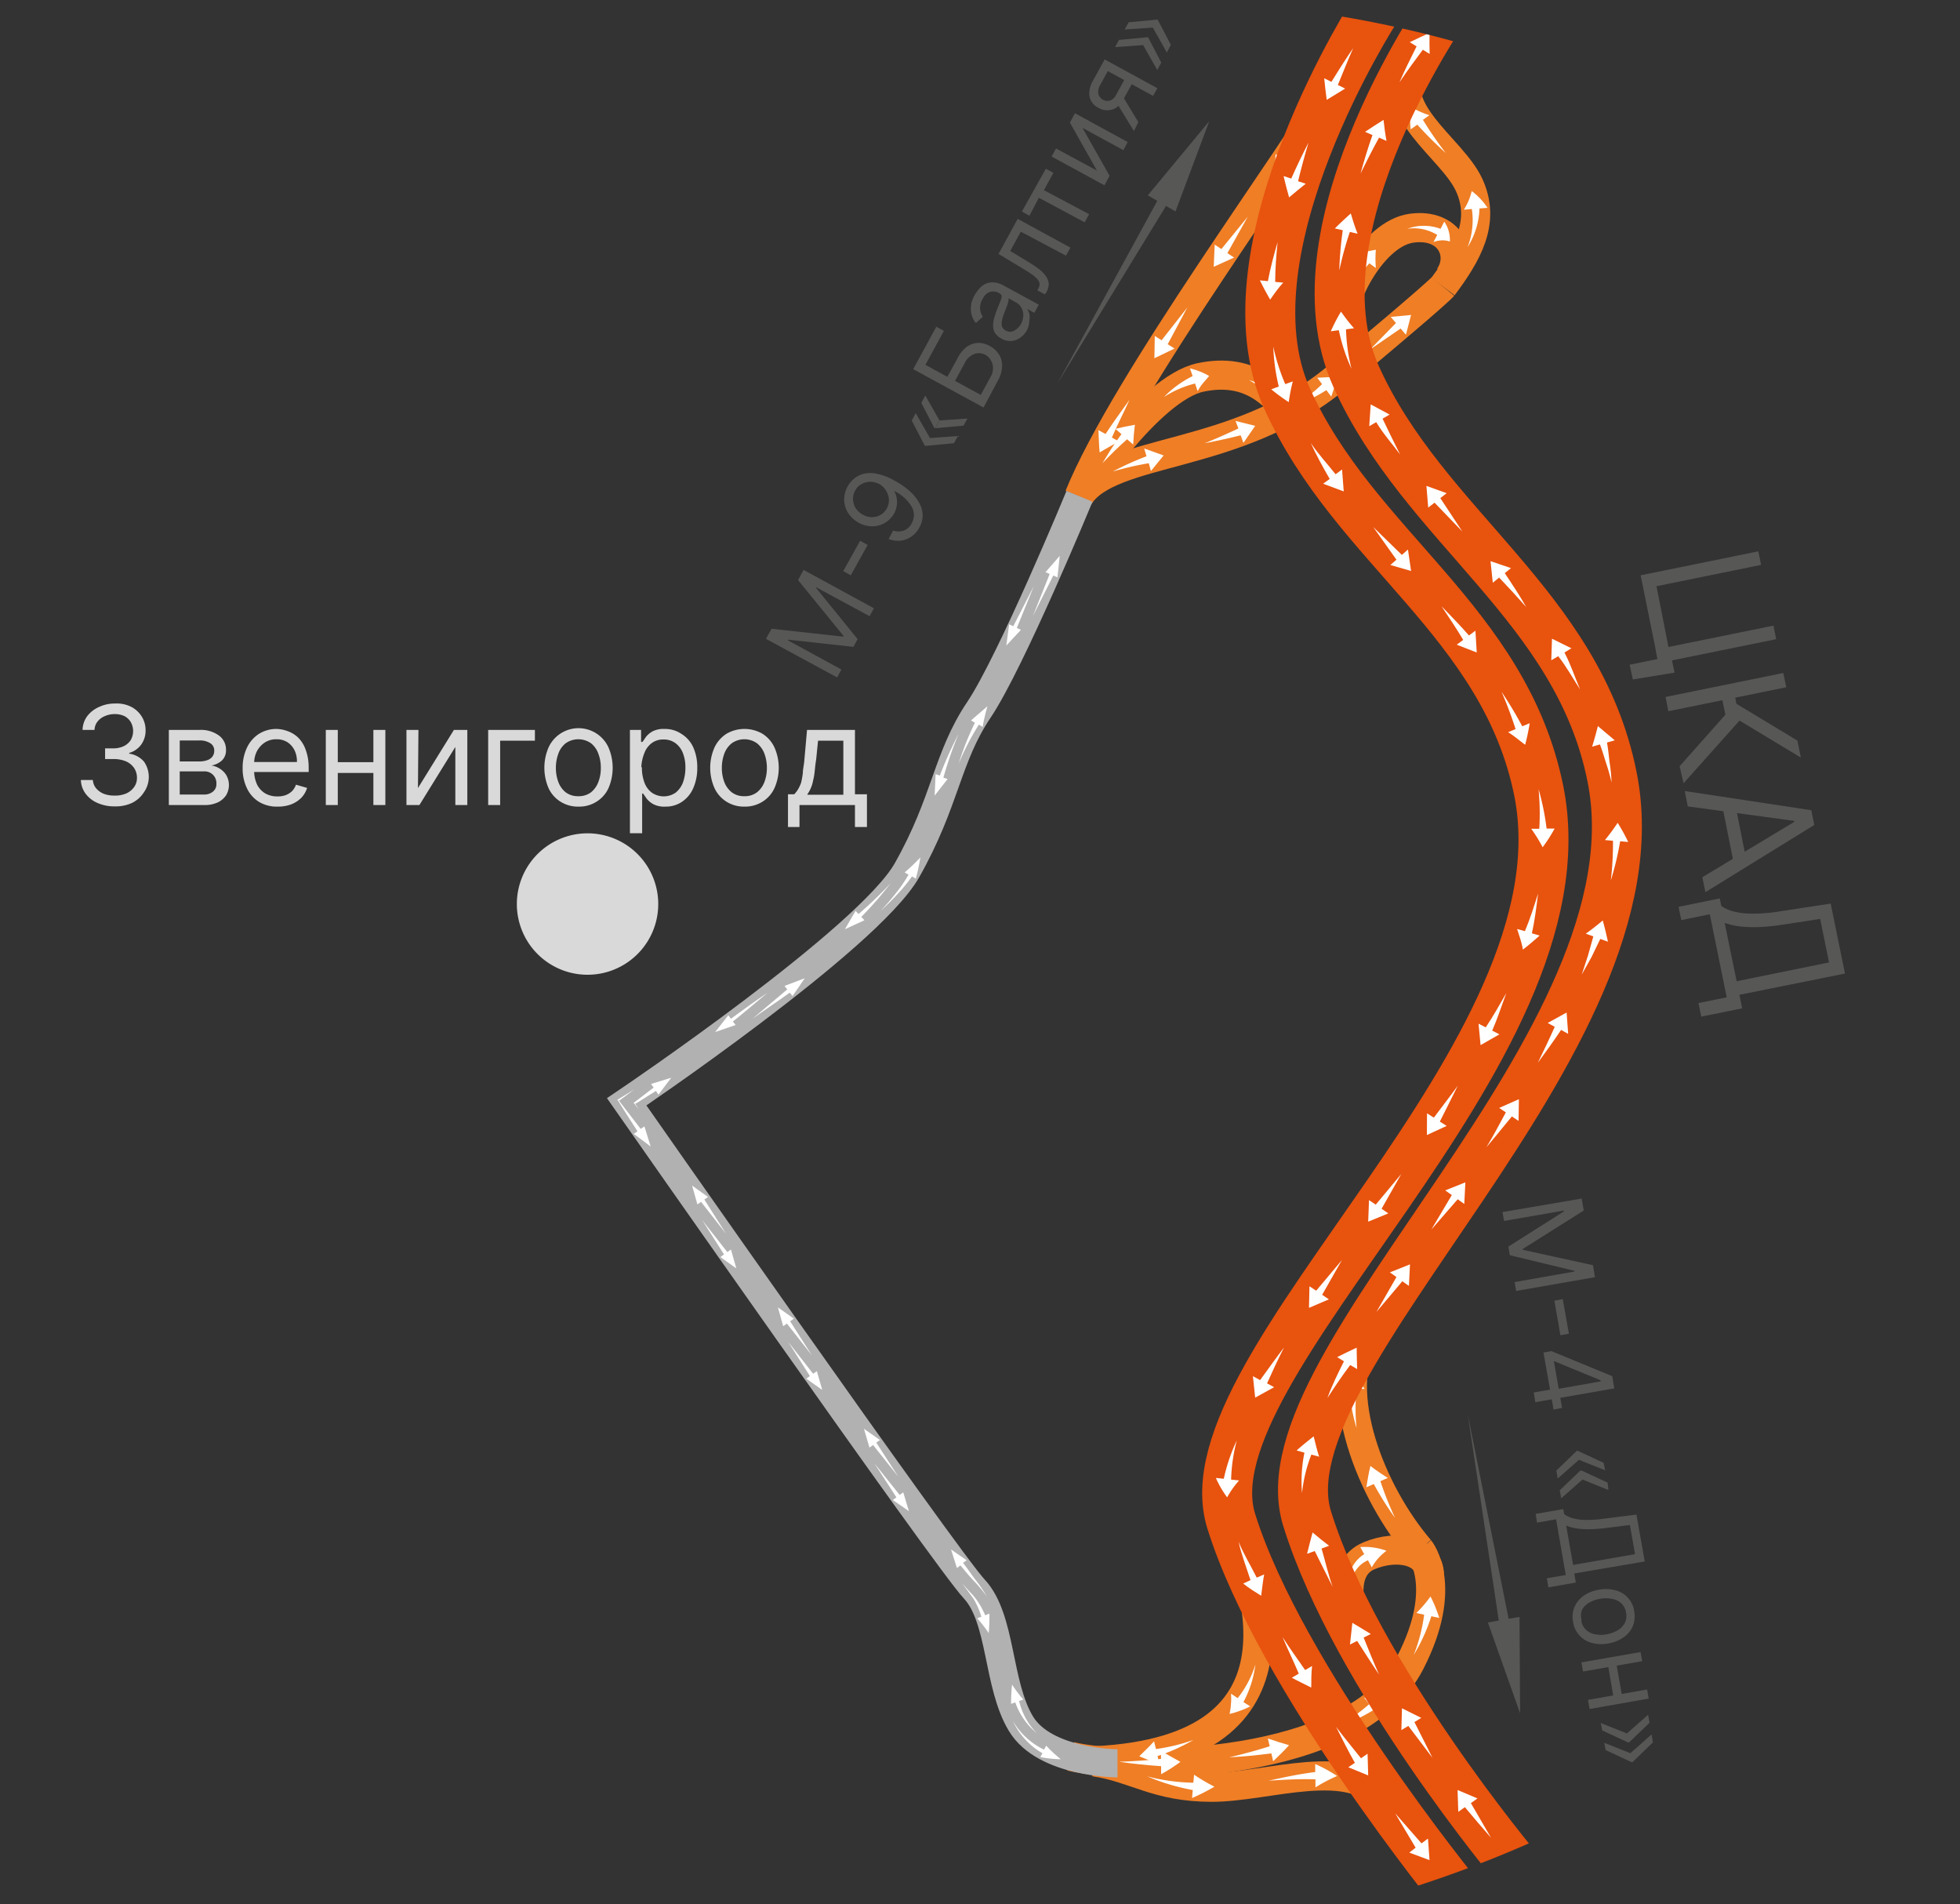 <?xml version="1.0" encoding="UTF-8"?> <svg xmlns="http://www.w3.org/2000/svg" xmlns:xlink="http://www.w3.org/1999/xlink" id="Layer_1" data-name="Layer 1" viewBox="0 0 163.57 158.86"><rect x="0" y="0" width="163.57" height="158.86" fill="#333333" stroke="none"/> <defs> <style>.cls-1,.cls-3,.cls-5,.cls-6{fill:none;}.cls-2{clip-path:url(#clip-path);}.cls-3{stroke:#ef7e25;stroke-width:2.43px;}.cls-3,.cls-5,.cls-6{stroke-miterlimit:10;}.cls-4{fill:#fff;}.cls-5{stroke:#e8530e;stroke-width:4.17px;}.cls-6{stroke:#b1b1b1;stroke-width:2.35px;}.cls-7{clip-path:url(#clip-path-2);}.cls-8{clip-path:url(#clip-path-3);}.cls-9{fill:#d9d9d9;}.cls-10{fill:#575756;}</style> <clipPath id="clip-path"> <ellipse class="cls-1" cx="91.61" cy="81.13" rx="89.96" ry="80.64" transform="translate(-15.52 21.98) rotate(-12.62)"></ellipse> </clipPath> <clipPath id="clip-path-2"> <polygon class="cls-1" points="55.53 94.8 53.71 92.19 50.83 91.66 53.85 95.97 55.53 94.8"></polygon> </clipPath> <clipPath id="clip-path-3"> <polygon class="cls-1" points="56.33 90.36 53.71 92.2 50.83 91.66 53 90.19 55.15 88.69 56.33 90.36"></polygon> </clipPath> </defs> <g class="cls-2"> <path class="cls-3" d="M111.32,7.09c-3.13,5.6-17.44,24.85-21.27,34.32"></path> <path class="cls-3" d="M91.33,147c3.39.49,5.15,2.12,9.81,2.12s11.69-2.72,14.43,1.05"></path> <path class="cls-3" d="M89.35,146.54c5.08,1.21,23.69,1.19,28.33-7.8,3.31-6.4.81-9.46.81-9.46"></path> <path class="cls-3" d="M113.91,111.19c-2.83,5.07.54,13.37,4.58,18.09"></path> <path class="cls-3" d="M114.07,137.76c-1.8-3.39-2.25-6.93.17-7.95s5-.38,5.05,1.53"></path> <path class="cls-3" d="M102.72,126.91c1.64,4.31,7.83,19.09-11.39,20"></path> <path class="cls-3" d="M90.05,41.41c2.66-4.11,13.13-2.94,21.49-9.9s8.88-7.6,8.88-7.6"></path> <path class="cls-3" d="M112,27.18c-.18-2.31,2.59-7.7,5.8-8.14s4.42,2.23,3.13,4.07"></path> <path class="cls-3" d="M120.42,23.91c2-2.68,3.63-5.39,2.17-8.51s-7-6.17-4.77-10.2"></path> <path class="cls-3" d="M90.05,41.41s5.82-9,10.14-9.92c4.13-.87,6.79,1.26,9,5.7"></path> <polygon class="cls-4" points="106.37 14.72 108.07 13.95 107.52 13.58 109.19 10.52 107.01 13.24 106.45 12.86 106.37 14.72"></polygon> <polygon class="cls-4" points="101.29 22.26 102.99 21.49 102.43 21.12 104.13 18.08 101.93 20.78 101.37 20.41 101.29 22.26"></polygon> <polygon class="cls-4" points="96.34 29.89 98.02 29.08 97.45 28.72 99.09 25.65 96.94 28.39 96.37 28.03 96.34 29.89"></polygon> <path class="cls-4" d="M91.77,37.75c.52-.32,1.08-.62,1.61-.92l-.59-.32c.46-1.07,1-2.11,1.47-3.15-.68.94-1.36,1.88-2,2.85l-.59-.32C91.7,36.52,91.71,37.13,91.77,37.75Z"></path> <path class="cls-4" d="M101.35,149.07a15.11,15.11,0,0,1-1.7-1l-.06.67a16.31,16.31,0,0,1-3.85-.53,17.56,17.56,0,0,0,3.8,1.14l-.06.67A17.06,17.06,0,0,0,101.35,149.07Z"></path> <path class="cls-4" d="M111.59,148.18a12.42,12.42,0,0,0-1.83-1l0,.67c-1.33.16-2.61.44-3.89.72,1.31-.08,2.62-.16,3.91-.11l0,.67A12.71,12.71,0,0,1,111.59,148.18Z"></path> <path class="cls-4" d="M98.51,147c-.55-.3-1.09-.61-1.62-.92l0,.67c-1.16.12-2.33.21-3.5.24,1.16.17,2.33.29,3.51.37v.67C97.47,147.72,98,147.38,98.51,147Z"></path> <path class="cls-4" d="M107.58,145.61c-.6-.17-1.19-.36-1.77-.56l.15.65c-1.11.35-2.24.66-3.38.92,1.17-.06,2.34-.17,3.52-.33l.15.66C106.71,146.51,107.16,146.07,107.58,145.61Z"></path> <path class="cls-4" d="M115.66,141.41a11.38,11.38,0,0,1-1.81.24l.41.54a16.38,16.38,0,0,1-2.85,2,16.74,16.74,0,0,0,3.21-1.51l.4.54A11.86,11.86,0,0,0,115.66,141.41Z"></path> <path class="cls-4" d="M119.38,133.2a10,10,0,0,1-1.18,1.38l.65.14a13.86,13.86,0,0,1-.87,3.36,14.76,14.76,0,0,0,1.47-3.23l.66.14A10.64,10.64,0,0,0,119.38,133.2Z"></path> <path class="cls-4" d="M113,114.38a12.11,12.11,0,0,0-1.08,1.49h.67a16.48,16.48,0,0,0,.62,3.29,16.35,16.35,0,0,1,0-3.28h.67A11,11,0,0,1,113,114.38Z"></path> <path class="cls-4" d="M114.37,122.31c-.15.58-.24,1.17-.34,1.78l.62-.27a25.66,25.66,0,0,0,1.77,2.82,27.46,27.46,0,0,1-1.22-3.06l.62-.27C115.33,123,114.83,122.67,114.37,122.31Z"></path> <path class="cls-4" d="M115.71,129.39a5.22,5.22,0,0,0-2.19-.31l.33.59a2.83,2.83,0,0,0-1.24,1.71,4.92,4.92,0,0,0,0,2,4.73,4.73,0,0,1,.31-1.92,2.33,2.33,0,0,1,1.24-1.28l.32.59A4.38,4.38,0,0,1,115.71,129.39Z"></path> <path class="cls-4" d="M104.91,135.07a17.28,17.28,0,0,0,.78-1.62l-.66.11a24.48,24.48,0,0,0-1-3.1,24.83,24.83,0,0,1,.43,3.2l-.66.11A15.82,15.82,0,0,1,104.91,135.07Z"></path> <path class="cls-4" d="M102.61,143a5.63,5.63,0,0,0,.86-.26,6,6,0,0,0,.87-.37l-.57-.36a9,9,0,0,0,1-3.14,8.6,8.6,0,0,1-1.48,2.81l-.56-.37a4.6,4.6,0,0,1,0,.83A5,5,0,0,1,102.61,143Z"></path> <path class="cls-4" d="M95.08,146.53a17.68,17.68,0,0,0,1.68.64l-.16-.65a16,16,0,0,0,3-1.35,15.7,15.7,0,0,1-3.13.76l-.16-.65C95.92,145.73,95.5,146.11,95.08,146.53Z"></path> <path class="cls-4" d="M97.11,38l-1.62-.58.19.65a24.58,24.58,0,0,0-2.81,1.27,25.24,25.24,0,0,1,3-.69l.18.65Z"></path> <path class="cls-4" d="M104.75,35.53l-1.64-.41.24.63c-.92.43-1.86.85-2.81,1.23,1-.19,2-.41,3-.66l.23.63Z"></path> <path class="cls-4" d="M111.63,31.45c-.58,0-1.15.05-1.7.06l.4.54a11,11,0,0,1-1.16,1c-.4.3-.79.65-1.22.92.48-.19.92-.45,1.39-.67a11.87,11.87,0,0,0,1.35-.75l.41.54C111.29,32.52,111.47,32,111.63,31.45Z"></path> <polygon class="cls-4" points="117.76 26.28 116.06 26.44 116.5 26.95 114.35 29.15 116.89 27.41 117.33 27.93 117.76 26.28"></polygon> <path class="cls-4" d="M114.82,20.84a12,12,0,0,0-1.58.37l.55.4a12.8,12.8,0,0,0-1.11,2.52,12.72,12.72,0,0,1,1.6-2.16l.54.39A9.64,9.64,0,0,1,114.82,20.84Z"></path> <path class="cls-4" d="M121,20.15a2.73,2.73,0,0,0-.47-1.66l-.31.6a4,4,0,0,0-2.78,0,3.71,3.71,0,0,1,2.5.51l-.31.6A2,2,0,0,1,121,20.15Z"></path> <path class="cls-4" d="M122.82,15.94a4.9,4.9,0,0,1-.66,1.56l.67-.06a6.17,6.17,0,0,1-.36,3.19,6.43,6.43,0,0,0,1-3.24l.67-.05A5.59,5.59,0,0,0,122.82,15.94Z"></path> <path class="cls-4" d="M117.73,8.92a8.31,8.31,0,0,0,0,1.87l.55-.39a31.29,31.29,0,0,0,2.38,2.37A30.16,30.16,0,0,1,118.75,10l.54-.39A7.6,7.6,0,0,1,117.73,8.92Z"></path> <path class="cls-4" d="M94.71,35.44c-.55.1-1.09.21-1.63.34l.51.44C93,37,92.5,37.83,92,38.65c.67-.7,1.35-1.38,2.06-2l.51.44Q94.61,36.25,94.71,35.44Z"></path> <path class="cls-4" d="M100.91,31.37a5.75,5.75,0,0,0-1.6-.63l.22.64a8.69,8.69,0,0,0-2.39,1.74A8.59,8.59,0,0,1,99.73,32l.22.64a3.75,3.75,0,0,1,.41-.63Z"></path> <path class="cls-4" d="M107.47,34.33a11.17,11.17,0,0,0-.18-1.69l-.48.48a7,7,0,0,0-2.58-1.41,6.87,6.87,0,0,1,2.16,1.84l-.48.47A9.15,9.15,0,0,1,107.47,34.33Z"></path> <path class="cls-5" d="M114.88.65s-13.1,20.15-7.46,32.62,18.14,18.58,21,32.73c4.39,22-29.74,47.84-25.67,60.91s19,31.35,19,31.35"></path> <path class="cls-5" d="M121.11-.13s-13.6,19-7.93,31.56,18.49,19.09,21.35,33.37C139,87,105,113.5,109.08,126.69s17.55,29.23,17.55,29.23"></path> <path class="cls-4" d="M110.72,8.33l1.54-.94-.61-.3c.41-1,.83-2.06,1.28-3.08-.63.92-1.23,1.86-1.82,2.82l-.6-.3Q110.6,7.43,110.72,8.33Z"></path> <path class="cls-4" d="M107.58,16.47c.45-.39.93-.77,1.39-1.14l-.64-.21c.26-1.08.55-2.15.87-3.22q-.77,1.49-1.44,3l-.64-.21C107.27,15.31,107.41,15.89,107.58,16.47Z"></path> <path class="cls-4" d="M106,25c.34-.49.7-1,1.09-1.42l-.67-.06c0-1.11.09-2.21.2-3.32-.31,1.07-.6,2.15-.81,3.26l-.67-.07C105.44,24,105.72,24.52,106,25Z"></path> <path class="cls-4" d="M107.55,33.55a15.57,15.57,0,0,1,.34-1.73l-.63.23a16.76,16.76,0,0,1-1-3.14,16.57,16.57,0,0,0,.46,3.34l-.63.23A14.76,14.76,0,0,0,107.55,33.55Z"></path> <path class="cls-4" d="M112.14,41,112,39.17l-.54.4c-.69-.87-1.45-1.69-2.07-2.61.45,1,1,2,1.58,3l-.55.4Z"></path> <polygon class="cls-4" points="117.76 47.64 117.5 45.85 116.99 46.3 114.6 43.97 116.54 46.7 116.03 47.14 117.76 47.64"></polygon> <path class="cls-4" d="M123.24,54.44l-.11-1.82-.54.4c-.73-.84-1.52-1.64-2.29-2.44.62.93,1.24,1.85,1.81,2.81l-.54.4Z"></path> <path class="cls-4" d="M127.28,62.14a18,18,0,0,0,.38-1.8l-.62.26a33.26,33.26,0,0,0-1.73-2.88,32.44,32.44,0,0,1,1.17,3.11l-.62.26C126.37,61.41,126.8,61.78,127.28,62.14Z"></path> <path class="cls-4" d="M128.74,70.69a13.12,13.12,0,0,0,1-1.56l-.67,0a21.32,21.32,0,0,0-.67-3.29,21.55,21.55,0,0,1,.06,3.31l-.67,0A13.07,13.07,0,0,1,128.74,70.69Z"></path> <path class="cls-4" d="M127.09,79.23c.49-.37.94-.77,1.4-1.17l-.65-.19c.25-1.1.38-2.22.52-3.32-.34,1.07-.67,2.12-1.1,3.14l-.65-.18C126.79,78.07,127,78.65,127.09,79.23Z"></path> <path class="cls-4" d="M123.56,87.2l1.57-.9-.6-.31c.44-1,.79-2.09,1.18-3.14-.57,1-1.1,1.94-1.72,2.87l-.6-.31Z"></path> <path class="cls-4" d="M119.08,94.7l1.65-.76-.57-.36c.51-1,1-2,1.5-3-.65.91-1.34,1.78-2,2.67l-.57-.36Z"></path> <polygon class="cls-4" points="114.18 101.93 115.86 101.24 115.3 100.85 116.95 97.94 114.81 100.51 114.25 100.13 114.18 101.93"></polygon> <polygon class="cls-4" points="109.24 109.12 110.9 108.41 110.34 108.03 111.99 105.13 109.84 107.69 109.28 107.32 109.24 109.12"></polygon> <path class="cls-4" d="M104.75,116.61l1.58-.87-.59-.32c.45-1,.91-2,1.42-3-.68.89-1.32,1.8-2,2.73l-.6-.33Z"></path> <path class="cls-4" d="M102.41,124.93a7.67,7.67,0,0,1,1-1.41l-.67-.07a14.58,14.58,0,0,1,.47-3.26,15,15,0,0,0-1.08,3.19l-.66-.07A8.21,8.21,0,0,0,102.41,124.93Z"></path> <path class="cls-4" d="M105.25,133.14c.08-.6.14-1.19.25-1.78l-.62.27c-.5-1-1.08-1.94-1.52-3,.25,1.09.65,2.13,1,3.21l-.61.28C104.21,132.5,104.74,132.82,105.25,133.14Z"></path> <path class="cls-4" d="M109.43,140.8c0-.6,0-1.2.07-1.8l-.58.34c-.63-.92-1.3-1.82-1.89-2.76.42,1,.91,2,1.36,3.06l-.58.34C108.34,140.27,108.89,140.53,109.43,140.8Z"></path> <path class="cls-4" d="M114.18,148.13l-.05-1.81-.55.38c-.7-.87-1.4-1.73-2.08-2.62.51,1,1,2,1.57,3l-.55.37Z"></path> <polygon class="cls-4" points="119.3 155.2 119.17 153.4 118.63 153.8 116.43 151.29 118.14 154.16 117.61 154.57 119.3 155.2"></polygon> <path class="cls-4" d="M119.3,2.75c-.55.25-1.1.5-1.65.77l.57.35c-.5,1-1,2-1.43,3,.63-.93,1.28-1.83,1.95-2.72l.57.35C119.3,4,119.29,3.35,119.3,2.75Z"></path> <path class="cls-4" d="M115.46,10c-.51.32-1,.64-1.54,1l.62.27c-.38,1.06-.7,2.14-1,3.21.49-1,1-2,1.55-3l.62.28C115.61,11.23,115.53,10.64,115.46,10Z"></path> <path class="cls-4" d="M112.73,17.81c-.45.4-.9.82-1.33,1.25l.66.15a29.3,29.3,0,0,0-.29,3.36,28.83,28.83,0,0,1,.88-3.22l.65.15C113.09,19,112.9,18.38,112.73,17.81Z"></path> <path class="cls-4" d="M111.91,26a14.92,14.92,0,0,0-.85,1.64l.67-.09a15,15,0,0,0,1.06,3.22,14.9,14.9,0,0,1-.46-3.29l.67-.09A14.83,14.83,0,0,1,111.91,26Z"></path> <path class="cls-4" d="M114.39,33.74l-.12,1.82.58-.34c.6,1,1.34,1.81,2,2.71-.5-1-1-2-1.47-3l.59-.34Z"></path> <polygon class="cls-4" points="119.04 40.54 119.19 42.35 119.72 41.94 122.04 44.35 120.2 41.56 120.73 41.15 119.04 40.54"></polygon> <path class="cls-4" d="M124.39,46.82l.19,1.8.53-.43c.77.81,1.52,1.62,2.26,2.46-.57-1-1.17-1.9-1.79-2.83l.52-.42Z"></path> <path class="cls-4" d="M129.52,53.29l-.06,1.8.58-.34c.69.87,1.22,1.85,1.83,2.78-.43-1-.79-2.1-1.31-3.09l.58-.35Z"></path> <path class="cls-4" d="M133.35,60.58c-.15.59-.31,1.16-.48,1.72l.65-.19c.2.52.34,1,.52,1.58a14.59,14.59,0,0,1,.45,1.6,13.14,13.14,0,0,0-.16-1.66c-.07-.56-.12-1.12-.22-1.68l.65-.18Z"></path> <path class="cls-4" d="M135,68.65a16.67,16.67,0,0,1-1.06,1.44l.67.06a26.33,26.33,0,0,1-.18,3.31,25.52,25.52,0,0,0,.78-3.27l.67.06A15.48,15.48,0,0,0,135,68.65Z"></path> <path class="cls-4" d="M133.76,76.8c-.46.38-.92.75-1.42,1.1l.63.23-.45,1.61L132,81.32l.82-1.47.73-1.51.64.23C134.07,78,133.92,77.38,133.76,76.8Z"></path> <path class="cls-4" d="M130.74,84.48l-1.58.87.59.32c-.44,1-.93,2-1.41,3,.66-.9,1.32-1.81,1.94-2.74l.59.33Z"></path> <path class="cls-4" d="M126.76,91.71l-1.65.73.56.37c-.54,1-1.07,2-1.63,2.92.72-.85,1.42-1.72,2.13-2.58l.56.37Z"></path> <polygon class="cls-4" points="122.29 98.65 120.61 99.32 121.16 99.71 119.45 102.59 121.65 100.06 122.2 100.45 122.29 98.65"></polygon> <polygon class="cls-4" points="117.67 105.49 115.99 106.16 116.54 106.55 114.87 109.46 117.03 106.9 117.58 107.29 117.67 105.49"></polygon> <path class="cls-4" d="M113.22,112.44c-.55.25-1.08.52-1.63.79l.57.35c-.5,1-1,2-1.38,3.06.61-.94,1.23-1.86,1.9-2.75l.58.34C113.24,113.64,113.22,113,113.22,112.44Z"></path> <path class="cls-4" d="M109.63,119.84c-.46.37-.95.75-1.42,1.18l.65.18a12,12,0,0,0-.2,3.38,12.13,12.13,0,0,1,.78-3.22l.65.18C109.91,121,109.78,120.43,109.63,119.84Z"></path> <path class="cls-4" d="M109.54,127.86c-.15.58-.32,1.18-.46,1.78l.64-.23c.5,1,1,2,1.5,3-.36-1-.62-2.15-.93-3.21l.63-.23C110.45,128.62,110,128.25,109.54,127.86Z"></path> <path class="cls-4" d="M112.86,135.4l-.2,1.81.6-.3c.61.94,1.2,1.88,1.83,2.81-.45-1-.87-2.06-1.29-3.09l.6-.3Z"></path> <polygon class="cls-4" points="117 142.53 116.95 144.35 117.53 144 119.55 146.67 118.04 143.68 118.61 143.33 117 142.53"></polygon> <path class="cls-4" d="M121.64,149.35l.06,1.82.55-.39c.72.86,1.44,1.71,2.18,2.55-.57-1-1.13-1.92-1.68-2.89l.55-.39Z"></path> <path class="cls-6" d="M93.26,147.12s-6.05,0-8.05-3.29-1.59-8.78-3.91-11.26-29-40.64-29-40.64S72.44,78.35,75.69,72.61s3.32-9.4,6-13.38,8.4-17.82,8.4-17.82"></path> <path class="cls-4" d="M84.46,140.55a14.35,14.35,0,0,0-.08,1.61l.35-.12a5.74,5.74,0,0,0,1.79,2.56,5.64,5.64,0,0,1-1.47-2.68l.35-.12A10.74,10.74,0,0,1,84.46,140.55Z"></path> <path class="cls-4" d="M88.53,146.78a11,11,0,0,1-1.22-1.13l-.18.33a6,6,0,0,1-2.61-2.41A6.06,6.06,0,0,0,87,146.28l-.18.32A9.7,9.7,0,0,0,88.53,146.78Z"></path> <path class="cls-4" d="M79.37,129.28l.49,1.55.29-.22c.36.42.72.87,1.09,1.26a10.59,10.59,0,0,1,1.13,1.36,11.75,11.75,0,0,0-1-1.47c-.32-.42-.63-.9-1-1.36l.3-.22Z"></path> <path class="cls-4" d="M82.51,136.25a14.44,14.44,0,0,0,.06-1.62l-.35.14a7,7,0,0,0-.79-1.39,7.08,7.08,0,0,0-.52-.59l-.59-.65.53.71c.16.23.3.4.44.62a6.68,6.68,0,0,1,.61,1.42l-.34.13A13.74,13.74,0,0,1,82.51,136.25Z"></path> <polygon class="cls-4" points="72.1 119.21 72.56 120.78 72.86 120.56 74.96 123.2 73.13 120.36 73.44 120.15 72.1 119.21"></polygon> <polygon class="cls-4" points="75.85 126.08 75.38 124.51 75.08 124.73 72.97 122.09 74.81 124.93 74.51 125.15 75.85 126.08"></polygon> <polygon class="cls-4" points="64.92 109.08 65.36 110.65 65.67 110.43 67.76 113.09 65.94 110.24 66.25 110.02 64.92 109.08"></polygon> <polygon class="cls-4" points="68.62 115.97 68.17 114.4 67.86 114.62 65.78 111.96 67.59 114.81 67.29 115.03 68.62 115.97"></polygon> <polygon class="cls-4" points="57.76 98.92 58.2 100.49 58.51 100.28 60.59 102.94 58.78 100.08 59.09 99.87 57.76 98.92"></polygon> <polygon class="cls-4" points="61.45 105.83 61 104.25 60.7 104.47 58.61 101.81 60.42 104.66 60.12 104.88 61.45 105.83"></polygon> <path class="cls-4" d="M67.16,81.62l-1.69.64.23.29c-1,.83-1.92,1.63-2.89,2.44,1-.72,2.08-1.43,3.1-2.17l.23.29Z"></path> <path class="cls-4" d="M59.68,86.11l1.71-.59-.23-.29c1-.8,1.94-1.6,2.9-2.41C63,83.54,62,84.26,61,85l-.22-.29Z"></path> <path class="cls-4" d="M76.81,71.54a17.14,17.14,0,0,1-1.31,1.25l.32.19a11.92,11.92,0,0,1-1.1,1.6A17.37,17.37,0,0,1,73.48,76a17.43,17.43,0,0,0,1.37-1.35,12.67,12.67,0,0,0,1.26-1.53l.32.19A17.71,17.71,0,0,0,76.81,71.54Z"></path> <path class="cls-4" d="M70.51,77.53l1.63-.75-.26-.28a30.56,30.56,0,0,0,2.44-2.8,32.35,32.35,0,0,1-2.67,2.56L71.4,76Z"></path> <path class="cls-4" d="M82.4,58.93c-.46.41-.91.77-1.36,1.18l.32.19A23.89,23.89,0,0,0,80,63.73a21.47,21.47,0,0,1,1.69-3.27l.32.19C82.09,60.1,82.24,59.54,82.4,58.93Z"></path> <path class="cls-4" d="M78,66.38,79.08,65l-.35-.12A32.83,32.83,0,0,1,80,61.22a36,36,0,0,0-1.57,3.49l-.35-.12Z"></path> <polygon class="cls-4" points="88.44 46.38 87.25 47.74 87.6 47.89 86.2 51.4 87.9 48.02 88.25 48.17 88.44 46.38"></polygon> <polygon class="cls-4" points="83.98 53.86 85.2 52.55 84.86 52.39 86.28 48.9 84.56 52.25 84.22 52.09 83.98 53.86"></polygon> <g class="cls-7"> <polygon class="cls-4" points="50.34 88.23 50.82 89.89 51.13 89.68 53.31 92.57 51.41 89.49 51.72 89.28 50.34 88.23"></polygon> <polygon class="cls-4" points="54.3 95.66 53.78 93.98 53.47 94.19 52.35 92.74 51.24 91.29 51.72 92.06 52.21 92.84 53.2 94.39 52.89 94.6 54.3 95.66"></polygon> </g> <g class="cls-8"> <polygon class="cls-4" points="56.02 89.92 54.33 90.44 54.55 90.74 51.65 92.96 54.74 91.02 54.95 91.33 56.02 89.92"></polygon> <polygon class="cls-4" points="48.59 93.9 50.26 93.41 50.04 93.1 51.46 92 52.92 90.9 51.37 91.86 49.84 92.82 49.62 92.51 48.59 93.9"></polygon> </g> <path class="cls-9" d="M9.59,67.28A3.46,3.46,0,0,1,8.15,67a2.43,2.43,0,0,1-1-.77,2,2,0,0,1-.4-1.15h1a1.18,1.18,0,0,0,.27.69,1.67,1.67,0,0,0,.64.46,2.5,2.5,0,0,0,.88.15,2.42,2.42,0,0,0,1-.18,1.62,1.62,0,0,0,.65-.53,1.28,1.28,0,0,0,.24-.77,1.45,1.45,0,0,0-.23-.81,1.62,1.62,0,0,0-.67-.56,2.67,2.67,0,0,0-1.08-.2H8.77v-.89h.67a2.07,2.07,0,0,0,.88-.18,1.46,1.46,0,0,0,.59-.51,1.53,1.53,0,0,0,0-1.51,1.37,1.37,0,0,0-.52-.49,1.86,1.86,0,0,0-.81-.17,2,2,0,0,0-.81.16,1.49,1.49,0,0,0-.62.45,1.16,1.16,0,0,0-.26.71h-1a2,2,0,0,1,.39-1.15,2.5,2.5,0,0,1,1-.77,3,3,0,0,1,1.32-.28A2.64,2.64,0,0,1,11,59a2.24,2.24,0,0,1,.85.82,2.14,2.14,0,0,1,.3,1.1,2,2,0,0,1-.37,1.21,1.89,1.89,0,0,1-1,.69v.06a2,2,0,0,1,1.24.67A2.23,2.23,0,0,1,12,66.12,2.45,2.45,0,0,1,11,67,3.25,3.25,0,0,1,9.59,67.28Z"></path> <path class="cls-9" d="M14.09,67.17V60.9h2.56a2.55,2.55,0,0,1,1.61.46,1.44,1.44,0,0,1,.6,1.21,1.16,1.16,0,0,1-.34.88,1.78,1.78,0,0,1-.87.42,1.71,1.71,0,0,1,.67.25,1.64,1.64,0,0,1,.55.53,1.66,1.66,0,0,1,0,1.7,1.73,1.73,0,0,1-.7.6,2.61,2.61,0,0,1-1.09.22ZM15,63.53h1.64a1.92,1.92,0,0,0,.67-.11.92.92,0,0,0,.43-.31.83.83,0,0,0,.14-.48.71.71,0,0,0-.33-.62,1.59,1.59,0,0,0-.91-.23H15Zm0,2.76h2a1.13,1.13,0,0,0,.77-.24.79.79,0,0,0,.29-.64,1,1,0,0,0-.29-.77,1,1,0,0,0-.77-.28H15Z"></path> <path class="cls-9" d="M23.17,67.3a2.87,2.87,0,0,1-1.56-.4,2.64,2.64,0,0,1-1-1.13,3.73,3.73,0,0,1-.36-1.69,3.86,3.86,0,0,1,.36-1.7,2.76,2.76,0,0,1,1-1.15,2.73,2.73,0,0,1,1.49-.41A2.89,2.89,0,0,1,24,61a2.46,2.46,0,0,1,.87.53,2.63,2.63,0,0,1,.63,1A4.2,4.2,0,0,1,25.76,64v.41H20.93v-.83h3.85a2.08,2.08,0,0,0-.21-1,1.71,1.71,0,0,0-.59-.66,1.69,1.69,0,0,0-.91-.24,1.73,1.73,0,0,0-1,.29,2,2,0,0,0-.64.73,2.2,2.2,0,0,0-.22,1v.55a2.73,2.73,0,0,0,.24,1.2,1.8,1.8,0,0,0,.69.75,2,2,0,0,0,1,.25,2.07,2.07,0,0,0,.68-.1,1.63,1.63,0,0,0,.54-.33,1.46,1.46,0,0,0,.34-.55l.93.27a2.13,2.13,0,0,1-.49.83,2.45,2.45,0,0,1-.86.55A3.17,3.17,0,0,1,23.17,67.3Z"></path> <path class="cls-9" d="M28.19,60.9v6.27h-1V60.9Zm3.23,2.69v.9H28v-.9Zm.74-2.69v6.27h-1V60.9Z"></path> <path class="cls-9" d="M34.88,65.75l3-4.85H39v6.27h-1V62.32l-3,4.85H33.92V60.9h1Z"></path> <path class="cls-9" d="M44.64,60.9v.9h-2.9v5.37h-1V60.9Z"></path> <path class="cls-9" d="M48.27,67.3a2.71,2.71,0,0,1-1.49-.41,2.63,2.63,0,0,1-1-1.13,4.3,4.3,0,0,1,0-3.4,2.75,2.75,0,0,1,5,0,4.3,4.3,0,0,1,0,3.4,2.63,2.63,0,0,1-1,1.13A2.7,2.7,0,0,1,48.27,67.3Zm0-.87a1.68,1.68,0,0,0,1.06-.33,2,2,0,0,0,.61-.87,3.11,3.11,0,0,0,.2-1.16,3.2,3.2,0,0,0-.2-1.17,1.94,1.94,0,0,0-.61-.88,1.84,1.84,0,0,0-2.13,0,1.94,1.94,0,0,0-.61.88,3.42,3.42,0,0,0-.2,1.17,3.32,3.32,0,0,0,.2,1.16,2,2,0,0,0,.61.87A1.69,1.69,0,0,0,48.27,66.43Z"></path> <path class="cls-9" d="M52.57,69.52V60.9h.93v1h.12l.29-.42a1.84,1.84,0,0,1,.55-.46,2,2,0,0,1,1-.2,2.41,2.41,0,0,1,1.39.4,2.56,2.56,0,0,1,1,1.12,4.07,4.07,0,0,1,.34,1.71,4.12,4.12,0,0,1-.34,1.72,2.64,2.64,0,0,1-.94,1.13,2.4,2.4,0,0,1-1.38.4,2,2,0,0,1-1-.2,1.89,1.89,0,0,1-.56-.46l-.3-.43h-.08v3.31Zm1-5.49a3.5,3.5,0,0,0,.21,1.26,1.84,1.84,0,0,0,.61.84,1.75,1.75,0,0,0,2,0,2,2,0,0,0,.61-.86,3.63,3.63,0,0,0,.2-1.22,3.23,3.23,0,0,0-.2-1.19,1.87,1.87,0,0,0-.61-.84,1.6,1.6,0,0,0-1-.32,1.58,1.58,0,0,0-1,.3,1.83,1.83,0,0,0-.61.82A3.6,3.6,0,0,0,53.52,64Z"></path> <path class="cls-9" d="M62.12,67.3a2.73,2.73,0,0,1-1.49-.41,2.67,2.67,0,0,1-1-1.13,4.19,4.19,0,0,1,0-3.4,2.76,2.76,0,0,1,1-1.14,3,3,0,0,1,3,0,2.69,2.69,0,0,1,1,1.14,4.19,4.19,0,0,1,0,3.4,2.61,2.61,0,0,1-1,1.13A2.73,2.73,0,0,1,62.12,67.3Zm0-.87a1.66,1.66,0,0,0,1.06-.33,2,2,0,0,0,.62-.87,3.32,3.32,0,0,0,.2-1.16,3.42,3.42,0,0,0-.2-1.17,2,2,0,0,0-.62-.88,1.82,1.82,0,0,0-2.12,0,2,2,0,0,0-.62.88,3.42,3.42,0,0,0-.2,1.17,3.32,3.32,0,0,0,.2,1.16,2,2,0,0,0,.62.87A1.66,1.66,0,0,0,62.12,66.43Z"></path> <path class="cls-9" d="M65.76,69V66.27h.52a2.24,2.24,0,0,0,.33-.43,3.13,3.13,0,0,0,.25-.55A7.54,7.54,0,0,0,67,64.5c0-.31.1-.68.13-1.12l.22-2.48h4v5.37h1V69h-1V67.17H66.72V69Zm1.62-2.69h3V61.8H68.27l-.16,1.58C68,64,68,64.61,67.86,65.1A2.87,2.87,0,0,1,67.38,66.27Z"></path> <path class="cls-9" d="M54.77,74.05a5.9,5.9,0,1,1-7.11-4.36A5.9,5.9,0,0,1,54.77,74.05Z"></path> <path class="cls-10" d="M139.75,56.12l-3.48.57L136,55.46l2.32-.47-.14-.69,1.13-.24ZM136.92,48l9.82-2,.23,1.13-8.73,1.78,1,5.07L148,52.2l.23,1.13-9.83,2Z"></path> <path class="cls-10" d="M140.17,63.93l3.82-4.3-.25-1.21-4.51.92L139,58.15l9.82-2,.25,1.19-4.26.87.1.51L150,61.79l.29,1.42-5.12-3.09-4.67,5.23Z"></path> <path class="cls-10" d="M140.85,67.28,140.6,66l10.56,1.6.25,1.23-9.09,5.61-.25-1.25,7.67-4.62,0-.08Zm3.93-.32,1,5-1.06.22-1-5Z"></path> <path class="cls-10" d="M140.08,75.66l3.44-.7.13.63a3.07,3.07,0,0,0,1,.45,6.37,6.37,0,0,0,1.56.19,14.13,14.13,0,0,0,2.38-.2l4.19-.64,1.19,5.84L145.16,83l.23,1.13-3.41.69-.24-1.13,2.36-.48-1.41-6.93-2.38.49ZM143.93,77l1,4.87,7.71-1.57-.74-3.63-3.12.48a19.51,19.51,0,0,1-2,.2,10.37,10.37,0,0,1-1.62-.06A5.76,5.76,0,0,1,143.93,77Z"></path> <path class="cls-10" d="M63.92,53.3l.47-.84,6,.66,0-.07L66.6,48.4l.46-.85,5.87,3.2-.36.66L68.11,49l0,.06,3.46,4.26-.35.65-5.46-.6,0,.06,4.46,2.43-.36.66Z"></path> <path class="cls-10" d="M71.78,45.12l.63.35L71,48l-.63-.35Z"></path> <path class="cls-10" d="M70.73,40.6a2.33,2.33,0,0,1,.53-.65,2.08,2.08,0,0,1,.81-.42,2.56,2.56,0,0,1,1.11,0,4.79,4.79,0,0,1,1.45.56,6.43,6.43,0,0,1,1.3.9,3.67,3.67,0,0,1,.8,1A2.23,2.23,0,0,1,77,43a2.07,2.07,0,0,1-.27,1,2.12,2.12,0,0,1-.67.77,2,2,0,0,1-.9.34,2.11,2.11,0,0,1-1-.14l.38-.7a1.36,1.36,0,0,0,.87,0,1.18,1.18,0,0,0,.67-.6,1.4,1.4,0,0,0,0-1.4,3.46,3.46,0,0,0-1.46-1.31l0,0a1.7,1.7,0,0,1,.21.61,1.67,1.67,0,0,1,0,.63,1.8,1.8,0,0,1-.21.63,2.07,2.07,0,0,1-1.81,1.08,2.22,2.22,0,0,1-1.15-.3,2.4,2.4,0,0,1-.86-.78,2.16,2.16,0,0,1-.35-1.07A2.27,2.27,0,0,1,70.73,40.6Zm.63.34a1.34,1.34,0,0,0-.17.75,1.43,1.43,0,0,0,.23.72,1.52,1.52,0,0,0,.59.53,1.47,1.47,0,0,0,.75.21,1.39,1.39,0,0,0,.72-.19,1.34,1.34,0,0,0,.53-.55,1.45,1.45,0,0,0,.17-.56,1.43,1.43,0,0,0-.08-.58,1.62,1.62,0,0,0-.27-.5,1.38,1.38,0,0,0-.45-.38,1.6,1.6,0,0,0-.74-.19,1.48,1.48,0,0,0-.74.19A1.3,1.3,0,0,0,71.36,40.94Z"></path> <path class="cls-10" d="M76.42,34.47l1.18,2.06-.36.66-.06,0-1.09-2.1Zm.8-1.47,1.18,2.07-.36.65-.06,0-1.09-2.1Zm2.72,3.38-.33.6-2.35.22-.05,0,.35-.65Zm.8-1.46-.33.59-2.35.22,0,0,.35-.65Z"></path> <path class="cls-10" d="M82.08,34l-5.87-3.2,1.93-3.54.63.35-1.54,2.83,1.83,1,.82-1.49a2.85,2.85,0,0,1,.78-1,1.8,1.8,0,0,1,.94-.34,1.91,1.91,0,0,1,1,.26,2,2,0,0,1,.78.72,1.74,1.74,0,0,1,.25,1,2.62,2.62,0,0,1-.36,1.18Zm-.23-1.05.81-1.49a1.42,1.42,0,0,0,.21-.76,1.31,1.31,0,0,0-.19-.66,1.22,1.22,0,0,0-.46-.44,1.12,1.12,0,0,0-.9-.07,1.48,1.48,0,0,0-.81.76l-.81,1.49Z"></path> <path class="cls-10" d="M85.74,27.49a2,2,0,0,1-.57.67,1.46,1.46,0,0,1-.76.29,1.49,1.49,0,0,1-.84-.2,1.43,1.43,0,0,1-.54-.48,1.27,1.27,0,0,1-.15-.6,2.27,2.27,0,0,1,.1-.67c.06-.22.14-.44.22-.66l.28-.7a1.24,1.24,0,0,0,.11-.42.28.28,0,0,0-.17-.24h0a1,1,0,0,0-.79-.13,1.07,1.07,0,0,0-.61.57,1.36,1.36,0,0,0,0,1.51l-.58.52a1.78,1.78,0,0,1-.38-.8,2.2,2.2,0,0,1,0-.81,2.82,2.82,0,0,1,.6-1.18,1.85,1.85,0,0,1,.49-.43,1.43,1.43,0,0,1,.71-.17,2,2,0,0,1,.93.28l2.9,1.58-.37.68-.6-.33,0,0a1.42,1.42,0,0,1,.18.39,1.53,1.53,0,0,1,0,.58A1.91,1.91,0,0,1,85.74,27.49Zm-.55-.44a1.62,1.62,0,0,0,.21-.76,1.23,1.23,0,0,0-.18-.64,1.1,1.1,0,0,0-.45-.43l-.61-.34a.68.68,0,0,1,0,.24l-.11.37-.15.39-.12.31a3.08,3.08,0,0,0-.16.55,1,1,0,0,0,0,.49.64.64,0,0,0,.33.36.69.69,0,0,0,.68,0A1.36,1.36,0,0,0,85.19,27.05Z"></path> <path class="cls-10" d="M87.2,24.56l-.63-.34.09-.16a.79.79,0,0,0,.1-.37.7.7,0,0,0-.16-.37,3.29,3.29,0,0,0-.49-.43c-.22-.16-.52-.34-.88-.56l-1.9-1.14,1.6-2.93,4.4,2.4-.37.67-3.77-2-.88,1.61,1.53.93a8.22,8.22,0,0,1,.9.61,2.63,2.63,0,0,1,.57.6,1.21,1.21,0,0,1,.21.62,1.41,1.41,0,0,1-.2.69Z"></path> <path class="cls-10" d="M85.91,18l-.63-.35,2-3.57.63.34-.79,1.45,3.77,2-.37.68L86.7,16.5Z"></path> <path class="cls-10" d="M91.54,14.23l-2.25-4,.42-.78,4.4,2.4-.36.68-3.41-1.86,2.26,4-.43.79-4.41-2.4.37-.67Z"></path> <path class="cls-10" d="M96.23,8,92.45,5.93,91.81,7.1a1.1,1.1,0,0,0-.15.72.78.78,0,0,0,1,.56.92.92,0,0,0,.48-.46l.78-1.42.63.34-.78,1.42a2,2,0,0,1-.57.69,1.34,1.34,0,0,1-.73.25A1.49,1.49,0,0,1,91.67,9a1.42,1.42,0,0,1-.6-.56,1.33,1.33,0,0,1-.16-.77,2.18,2.18,0,0,1,.28-.9l1-1.81,4.4,2.4Zm-1.6,2.93-1.5-2.44.4-.73L95,10.19Z"></path> <path class="cls-10" d="M93.06,3.93l.33-.6,2.35-.22.06,0-.36.65Zm.8-1.47.33-.6,2.35-.22.06,0-.36.66Zm2.72,3.38L95.41,3.78l.35-.66.06,0,1.09,2.1Zm.8-1.46L96.21,2.31l.35-.66.06,0,1.09,2.09Z"></path> <polygon class="cls-10" points="100.92 10.11 95.79 16.3 96.58 16.76 88.24 32.01 97.31 17.18 98.1 17.64 100.92 10.11"></polygon> <path class="cls-10" d="M132,100l.17,1-5.08,3.2,0,.08,5.85,1.28.17,1-6.58,1.15-.13-.74,5-.88v-.06L126,104.73l-.12-.72,4.64-2.94V101l-5,.87-.13-.74Z"></path> <path class="cls-10" d="M130.93,111.28l-.71.12-.5-2.88.7-.13Z"></path> <path class="cls-10" d="M128,116.18l1.55-.27.31,0,4.73-.83.13.76-6.59,1.15Zm.81-3.33.66-.12,5.08,2.09.08.48-1,.18-.06-.32-3.84-1.58h-.05l.68,3.89-.71.13Z"></path> <path class="cls-10" d="M130,123.36l-.12-.66,1.7-1.64h.07l.13.73Zm.29,1.65-.12-.67,1.7-1.63.07,0,.12.74Zm3.66-2.34-2.21-.88-.13-.74h.06l2.16,1Zm.28,1.65-2.2-.89-.13-.73H132l2.16,1Z"></path> <path class="cls-10" d="M128.16,126.31l2.3-.4.08.42a2,2,0,0,0,.64.32,3.84,3.84,0,0,0,1,.16,9.53,9.53,0,0,0,1.59-.09l2.8-.35.69,3.91-5.88,1,.13.76-2.29.4-.13-.76,1.58-.27-.81-4.65-1.59.28Zm2.55,1,.57,3.26,5.17-.9-.43-2.43-2.09.26a13.11,13.11,0,0,1-1.32.09,7.08,7.08,0,0,1-1.08-.07A3.9,3.9,0,0,1,130.71,127.29Z"></path> <path class="cls-10" d="M131.28,135.32a2.17,2.17,0,0,1,.11-1.22,2.21,2.21,0,0,1,.75-.94,3,3,0,0,1,1.29-.52,3.1,3.1,0,0,1,1.4.05,2.08,2.08,0,0,1,1.55,1.74,2.2,2.2,0,0,1-.11,1.23,2.14,2.14,0,0,1-.76.94,3.13,3.13,0,0,1-1.29.52,3.05,3.05,0,0,1-1.39-.05,2.11,2.11,0,0,1-1.55-1.75Zm.68-.12a1.31,1.31,0,0,0,.41.79,1.5,1.5,0,0,0,.77.37,2.48,2.48,0,0,0,.94,0,2.92,2.92,0,0,0,.9-.32,1.62,1.62,0,0,0,.61-.61,1.35,1.35,0,0,0,.11-.88,1.29,1.29,0,0,0-.41-.79,1.49,1.49,0,0,0-.77-.36,2.53,2.53,0,0,0-1,0,2.68,2.68,0,0,0-.9.32,1.57,1.57,0,0,0-.6.6A1.36,1.36,0,0,0,132,135.2Z"></path> <path class="cls-10" d="M137.05,138.6l-4.94.86-.13-.76,4.93-.86Zm.54,3.12-4.93.87-.14-.76,4.94-.87Zm-2.22-.21-.71.13-.47-2.73.7-.12Z"></path> <path class="cls-10" d="M133.59,143.76l2.21.88.13.74h-.06l-2.16-1Zm.29,1.65,2.21.88.13.73-.07,0-2.15-1Zm3.66-2.34.12.67-1.7,1.63h-.07l-.13-.73Zm.29,1.64.11.67-1.7,1.64h-.06l-.13-.73Z"></path> <polygon class="cls-10" points="126.86 142.95 126.81 134.91 125.9 135.06 122.49 118.01 125.08 135.21 124.17 135.37 126.86 142.95"></polygon> </g> </svg> 